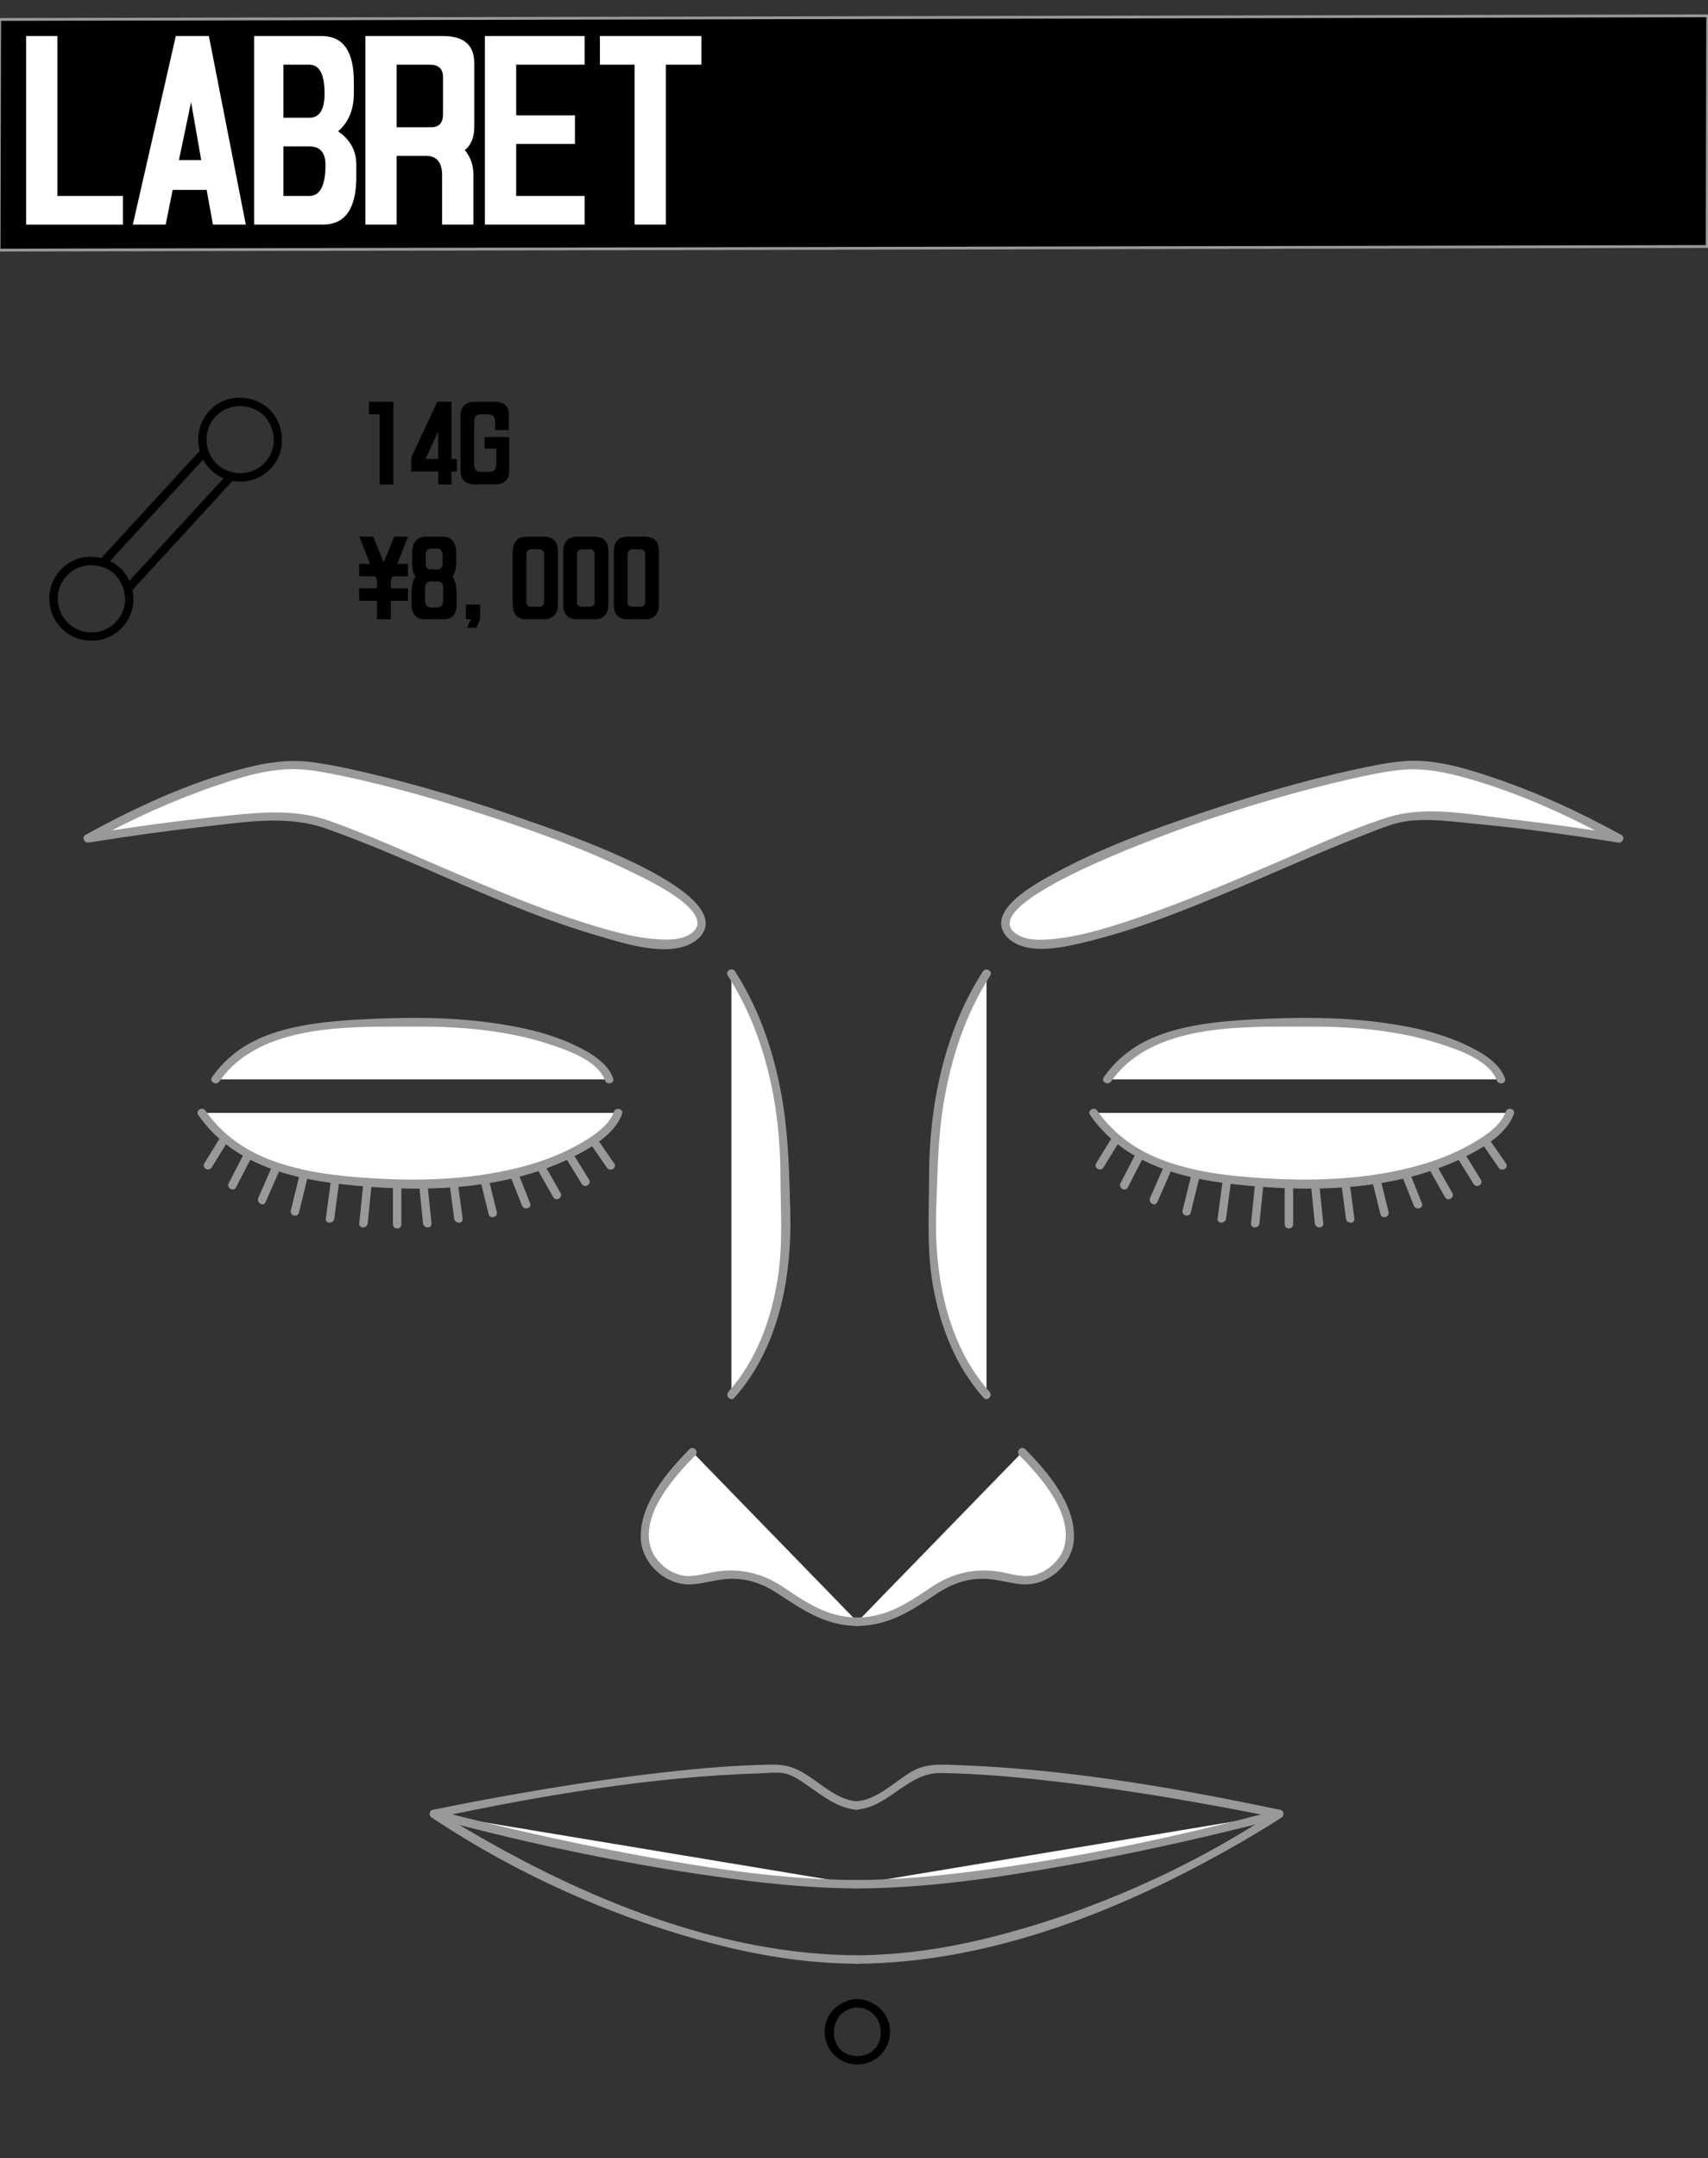 <svg xmlns="http://www.w3.org/2000/svg" id="_耳" viewBox="0 0 608.09 768"><rect x="0" y="0" width="608.09" height="768" fill="#333333" stroke="none"/><defs><style>.cls-1{fill:#fff}.cls-2{fill:#999}</style></defs><path d="M607.77 87.71-.32 89l.2-82.08 608.1-1.29-.21 82.08z" style="stroke:#999;stroke-miterlimit:10"/><path d="M40.65 204.13c4.64 4.62 5.37 11.97.82 16.98s-12.13 5.22-16.98.82-5.26-12.16-.82-16.98 11.94-5.08 16.98-.82c1.47 1.24 3.6-.87 2.12-2.12-6.24-5.28-15.48-5.37-21.22.82s-5.16 15.67.82 21.22c5.99 5.57 15.67 5.16 21.22-.82 5.71-6.15 4.97-15.47-.82-21.22-1.37-1.36-3.49.76-2.12 2.12ZM93.6 147.52c4.64 4.62 5.37 11.97.82 16.98-4.4 4.85-12.13 5.22-16.98.82s-5.26-12.16-.82-16.98 11.94-5.08 16.98-.82c1.47 1.24 3.6-.87 2.12-2.12-6.24-5.28-15.48-5.37-21.22.82-5.56 6-5.16 15.67.82 21.22 5.99 5.57 15.67 5.16 21.22-.82s4.97-15.47-.82-21.22c-1.37-1.36-3.49.76-2.12 2.12Z"/><path d="M37.73 201.21c11.96-13.03 23.92-26.07 35.89-39.1 1.3-1.42-.81-3.55-2.12-2.12-11.96 13.03-23.92 26.07-35.89 39.1-1.3 1.42.81 3.55 2.12 2.12ZM47.15 209.95c11.98-13.05 23.95-26.1 35.93-39.15 1.3-1.42-.81-3.55-2.12-2.12-11.98 13.05-23.95 26.1-35.93 39.15-1.3 1.42.81 3.55 2.12 2.12Z"/><path d="M359.37 332.19c-16.72-18.65 117.48-59.83 143.43-59.99 25.95-.16 73.63 26.16 73.63 26.16s-55.71-9.02-74.65-7.78c-18.94 1.24-125.68 60.25-142.41 41.61Z" class="cls-1"/><path d="M360.43 331.13c-10.09-11.82 61.2-36.66 67.56-38.8 17.13-5.78 34.53-10.96 52.17-14.97 6.1-1.39 12.27-2.74 18.5-3.39 8.27-.86 16.5.9 24.42 3.18 18.24 5.23 35.98 13.36 52.6 22.52l1.16-2.74c-13.48-2.18-27.02-4.06-40.59-5.63s-28.77-4.67-41.99-.5c-14.06 4.43-27.56 10.88-41.09 16.66-17.31 7.4-34.7 14.82-52.62 20.62-8.02 2.6-16.3 5.06-24.72 5.97-4.9.53-11.64 1.04-15.37-2.9-1.33-1.41-3.45.72-2.12 2.12 7.12 7.54 21.91 3.49 30.41 1.37 17.72-4.43 34.79-11.5 51.61-18.52 15.65-6.53 31.09-13.62 46.93-19.67 4.42-1.69 9.12-3.68 13.86-4.29 7.79-1 16.22.23 23.98.96 17.04 1.61 34.03 3.97 50.92 6.7 1.57.25 2.76-1.86 1.16-2.74-15.25-8.4-31.41-15.77-47.96-21.17-9.03-2.95-18.85-5.72-28.45-5.12-6.01.38-12.01 1.63-17.88 2.9-18.85 4.06-37.44 9.59-55.7 15.75s-35.71 12.53-52.19 21.55c-5.97 3.27-24.57 13.04-16.69 22.27 1.26 1.47 3.37-.66 2.12-2.12Z" class="cls-2"/><path d="M248.29 332.19c16.72-18.65-117.48-59.83-143.43-59.99-25.95-.16-73.63 26.16-73.63 26.16s55.71-9.02 74.65-7.78 125.68 60.25 142.41 41.61Z" class="cls-1"/><path d="M249.35 333.25c13.94-16.33-53.38-38.4-61.34-41.21-18.76-6.63-37.88-12.45-57.26-17.01-6.66-1.57-13.39-3.03-20.19-3.88-7.87-.98-15.6.18-23.25 2.14-19.75 5.06-39.01 13.96-56.83 23.78-1.59.88-.43 3 1.16 2.74 14.2-2.29 28.46-4.27 42.75-5.86 14.02-1.56 28.2-3.88 41.74.91 32.67 11.55 63.29 28.38 96.67 38.09 9.54 2.78 28.22 9.13 36.55.3 1.33-1.4-.79-3.53-2.12-2.12-3.21 3.39-8.65 3.38-12.96 3.11-7.16-.44-14.26-2.3-21.12-4.32-17.68-5.19-34.77-12.36-51.71-19.54-14.56-6.17-28.99-12.86-43.88-18.2-12.69-4.55-25.19-3.1-38.46-1.74-16.14 1.65-32.24 3.88-48.25 6.47l1.16 2.74c14.12-7.78 29.01-14.6 44.25-19.86 9.37-3.24 19.57-6.43 29.59-6.07 5.46.19 10.92 1.34 16.26 2.45 17.08 3.55 33.92 8.44 50.5 13.81 17.66 5.72 35.3 12.02 51.99 20.2 4.06 1.99 29.12 13.36 22.65 20.94-1.25 1.46.87 3.59 2.12 2.12Z" class="cls-2"/><path d="M351.23 346.41c-21.19 32.21-18.89 75.92-18.89 75.92s-5.94 46.76 18.89 74" class="cls-1"/><path d="M349.94 345.65c-13.68 21.22-19.12 47.51-19.16 72.54-.02 13.3-.94 26.25 1.42 39.52 2.58 14.53 8.08 28.56 17.98 39.68 1.29 1.45 3.4-.68 2.12-2.12-15.64-17.57-19.84-42.73-18.97-65.56.46-12 .55-24.1 2.44-35.99 2.6-16.42 7.72-32.51 16.77-46.55 1.05-1.63-1.55-3.13-2.59-1.51Z" class="cls-2"/><path d="M260.4 346.41c21.19 32.21 18.89 75.92 18.89 75.92s5.94 46.76-18.89 74" class="cls-1"/><path d="M259.11 347.16c13.41 20.8 18.71 46.5 18.75 71.03.02 12.2.97 24.13-.91 36.33-2.29 14.83-7.52 29.41-17.61 40.75-1.28 1.44.83 3.57 2.12 2.12 15.87-17.83 20.52-42.98 19.9-66.21-.34-12.74-.59-25.66-2.59-38.26-2.64-16.66-7.89-33.03-17.07-47.27-1.04-1.62-3.64-.11-2.59 1.51Z" class="cls-2"/><path d="M363.95 516.73c13.33 13.33 23.27 31.05 12.04 40.87s-15.63.89-30.75 3.02-19.65 16.47-40 16.47" class="cls-1"/><path d="M362.89 517.79c7.56 7.69 19.08 20.52 16.06 32.45-1.28 5.04-6.59 9.6-11.71 10.44-4.05.66-8.21-.97-12.19-1.52-8.59-1.18-16.28.8-23.42 5.57-8.52 5.7-15.66 10.66-26.38 10.86-1.93.04-1.93 3.04 0 3 11.27-.21 18.88-5.23 27.9-11.27 5.11-3.42 10.39-5.5 16.61-5.54 5.01-.04 9.7 1.75 14.64 1.99 8.85.44 17.42-7.14 17.93-15.99.7-12.32-9.28-23.93-17.31-32.11-1.36-1.38-3.48.74-2.12 2.12Z" class="cls-2"/><path d="M246.53 516.73c-13.33 13.33-23.27 31.05-12.04 40.87 11.23 9.82 15.63.89 30.75 3.02s19.65 16.47 40 16.47" class="cls-1"/><path d="M245.47 515.67c-7.96 8.1-17.65 19.39-17.35 31.53.22 9.1 8.87 17.03 17.96 16.57 4.95-.25 9.63-2.03 14.64-1.99 6.02.04 11.2 1.99 16.18 5.26 9.24 6.06 16.81 11.34 28.33 11.56 1.93.04 1.93-2.96 0-3-10.73-.2-17.86-5.15-26.38-10.86-7.14-4.78-14.83-6.76-23.42-5.57-3.78.52-7.62 1.96-11.46 1.59-5.5-.54-10.99-5.2-12.44-10.5-3.23-11.79 8.64-24.9 16.06-32.45 1.35-1.38-.77-3.5-2.12-2.12ZM304.96 643.95c11.5-.88 18.21-13.19 29.82-13.04 12.52.17 25.03 1.23 37.47 2.61 23.04 2.55 45.96 6.28 68.73 10.61 4.69.89 9.38 1.8 14.06 2.79l-.36-2.74c-30.41 20.32-65.69 35.95-101.04 44.96-15.93 4.06-32.22 6.55-48.67 6.63-1.93 0-1.93 3.01 0 3 49.44-.25 98.36-20.54 140.41-45.31 3.65-2.15 7.3-4.33 10.82-6.69 1-.67.98-2.46-.36-2.74-37.98-8.02-77.11-14.7-115.94-15.98-5.81-.19-10.49-.51-15.6 2.52-6.06 3.6-11.96 9.83-19.33 10.39-1.91.15-1.93 3.15 0 3Z" class="cls-2"/><path d="M455.43 645.47s-92.82 25-150.48 25" class="cls-1"/><path d="M455.03 644.02c-35.44 9.53-71.74 17.15-108.14 21.84-13.9 1.79-27.91 3.07-41.94 3.12-1.93 0-1.93 3.01 0 3 25.34-.08 50.68-3.87 75.56-8.36 21.06-3.8 41.99-8.35 62.76-13.49 4.19-1.04 8.38-2.08 12.55-3.21 1.86-.5 1.07-3.4-.8-2.89Z" class="cls-2"/><path d="M304.96 640.95c-6.52-.5-11.99-5.6-17.22-9.05-4.5-2.97-7.89-4.07-13.23-3.98-12.55.2-25.08 1.28-37.55 2.68-22.92 2.56-45.73 6.25-68.39 10.55-4.84.92-9.67 1.85-14.49 2.87-1.35.28-1.36 2.07-.36 2.74 31.02 20.72 67.16 36.68 103.28 45.64 15.69 3.9 31.76 6.28 47.95 6.36 1.93 0 1.93-2.99 0-3-49.15-.25-97.8-20.58-139.55-45.29-3.43-2.03-6.86-4.09-10.17-6.3l-.36 2.74c37.93-8.01 77.01-14.7 115.79-15.9 2.99-.09 6.49-.59 9.38.2 3.04.83 5.79 3.01 8.35 4.77 5.06 3.48 10.22 7.49 16.55 7.97 1.93.15 1.92-2.85 0-3Z" class="cls-2"/><path d="M154.48 645.47s92.82 25 150.48 25" class="cls-1"/><path d="M154.08 646.91c35.48 9.55 71.81 17.12 108.25 21.85 14.13 1.83 28.37 3.16 42.63 3.21 1.93 0 1.93-2.99 0-3-25.54-.08-51.05-3.94-76.12-8.5-20.72-3.77-41.32-8.27-61.77-13.33-4.07-1.01-8.14-2.03-12.19-3.12-1.87-.5-2.66 2.39-.8 2.89Z" class="cls-2"/><path d="M394.27 384.09c10.51-15.41 29.42-20.31 72.15-20.31s65.14 11.91 67.94 20.31" class="cls-1"/><path d="M395.57 384.84c14.35-20.6 45.94-19.45 68.1-19.56 16.34-.09 33.03 1.04 48.68 6.06 6.54 2.1 17.88 5.82 20.56 13.14.66 1.8 3.56 1.02 2.89-.8-1.91-5.22-7.34-8.58-12.05-10.97-9.74-4.94-20.73-7.34-31.49-8.8-15.47-2.1-31.26-2.01-46.82-1.13-10.97.62-22.36 1.7-32.73 5.57-8.06 3.01-14.81 7.89-19.74 14.97-1.11 1.59 1.49 3.09 2.59 1.51Z" class="cls-2"/><path d="M389.37 396c11.11 16.3 31.11 25.19 76.3 25.19s68.89-16.3 71.85-25.19" class="cls-1"/><path d="M388.08 396.75c11.61 16.74 31.27 22.38 50.63 24.58 27.63 3.15 59.31 2.76 84.52-10.53 5.97-3.15 13.32-7.7 15.74-14.41.66-1.82-2.24-2.6-2.89-.8-1.97 5.46-8.34 9.29-13.12 11.94-9.77 5.42-20.83 8.43-31.81 10.21-15.07 2.44-30.6 2.39-45.8 1.21-11.29-.87-22.84-2.57-33.37-6.92-8.61-3.56-15.99-9.13-21.32-16.8-1.09-1.58-3.69-.08-2.59 1.51Z" class="cls-2"/><path d="M457.38 423.03v12.65c0 1.93 3 1.93 3 0v-12.65c0-1.93-3-1.93-3 0Z" class="cls-2"/><path d="m448.31 421.44-1.4 13.88" class="cls-1"/><path d="m446.81 421.44-1.41 13.88c-.19 1.92 2.81 1.91 3 0l1.41-13.88c.19-1.92-2.81-1.91-3 0Z" class="cls-2"/><path d="m436.75 420.51-1.76 13.13" class="cls-1"/><path d="M435.25 420.51c-.58 4.38-1.17 8.76-1.75 13.13-.25 1.91 2.75 1.89 3 0 .58-4.38 1.17-8.76 1.75-13.13.25-1.91-2.75-1.89-3 0Z" class="cls-2"/><path d="m425.66 418.24-3.17 12.85" class="cls-1"/><path d="M424.21 417.84c-1.06 4.29-2.11 8.57-3.17 12.86-.46 1.87 2.43 2.67 2.89.8 1.06-4.29 2.11-8.57 3.17-12.86.46-1.87-2.43-2.67-2.89-.8Z" class="cls-2"/><path d="m415.69 415.73-4.95 11.28" class="cls-1"/><path d="M414.39 414.98c-1.65 3.76-3.3 7.52-4.94 11.28-.77 1.75 1.82 3.28 2.59 1.51 1.65-3.76 3.3-7.52 4.94-11.28.77-1.75-1.82-3.28-2.59-1.51Z" class="cls-2"/><path d="m405.69 411.19-5.46 10.58" class="cls-1"/><path d="M404.4 410.44c-1.82 3.52-3.64 7.05-5.46 10.57-.88 1.71 1.7 3.23 2.59 1.51 1.82-3.52 3.64-7.05 5.46-10.57.88-1.71-1.7-3.23-2.59-1.51Z" class="cls-2"/><path d="m397.17 405.57-5.62 9.11" class="cls-1"/><path d="M395.87 404.82c-1.87 3.04-3.74 6.07-5.61 9.11-1.02 1.65 1.58 3.16 2.59 1.51 1.87-3.04 3.74-6.07 5.61-9.11 1.02-1.65-1.58-3.16-2.59-1.51Z" class="cls-2"/><path d="m468.24 421.77 1.37 13.55" class="cls-1"/><path d="M466.74 421.77c.46 4.52.92 9.04 1.37 13.56.19 1.9 3.19 1.92 3 0-.46-4.52-.92-9.04-1.37-13.56-.19-1.9-3.19-1.92-3 0Z" class="cls-2"/><path d="m479.03 421.1 1.67 12.54" class="cls-1"/><path d="M477.53 421.1c.56 4.18 1.11 8.36 1.67 12.54.25 1.89 3.25 1.91 3 0-.56-4.18-1.11-8.36-1.67-12.54-.25-1.89-3.25-1.91-3 0Z" class="cls-2"/><path d="m489.95 419.62 2.97 12.06" class="cls-1"/><path d="m488.5 420.01 2.97 12.06c.46 1.87 3.36 1.08 2.89-.8l-2.97-12.06c-.46-1.87-3.36-1.08-2.89.8Z" class="cls-2"/><path d="m500.37 417.46 4.43 11.14" class="cls-1"/><path d="M498.92 417.86c1.48 3.71 2.95 7.43 4.43 11.14.7 1.77 3.61 1 2.89-.8-1.48-3.71-2.95-7.43-4.43-11.14-.7-1.77-3.61-1-2.89.8Z" class="cls-2"/><path d="m510.14 415.33 5.62 9.93" class="cls-1"/><path d="M508.85 416.09c1.87 3.31 3.75 6.61 5.62 9.92.95 1.68 3.54.17 2.59-1.51-1.87-3.31-3.75-6.61-5.62-9.92-.95-1.68-3.54-.17-2.59 1.51Z" class="cls-2"/><path d="m519.98 410.91 5.94 9.65" class="cls-1"/><path d="M518.68 411.66c1.98 3.22 3.96 6.43 5.95 9.65 1.01 1.64 3.61.14 2.59-1.51-1.98-3.22-3.96-6.43-5.95-9.65-1.01-1.64-3.61-.14-2.59 1.51Z" class="cls-2"/><path d="m529.43 406.89 5.45 7.89" class="cls-1"/><path d="M528.13 407.64c1.82 2.63 3.63 5.26 5.45 7.89 1.09 1.58 3.69.08 2.59-1.51-1.82-2.63-3.63-5.26-5.45-7.89-1.09-1.58-3.69-.08-2.59 1.51Z" class="cls-2"/><path d="M76.78 384.09c10.51-15.41 29.42-20.31 72.15-20.31s65.14 11.91 67.94 20.31" class="cls-1"/><path d="M78.07 384.84c14.35-20.6 45.94-19.45 68.1-19.56 16.34-.09 33.03 1.04 48.68 6.06 6.54 2.1 17.88 5.82 20.56 13.14.66 1.8 3.56 1.02 2.89-.8-1.91-5.22-7.34-8.58-12.05-10.97-9.74-4.94-20.73-7.34-31.49-8.8-15.47-2.1-31.26-2.01-46.82-1.13-10.97.62-22.36 1.7-32.73 5.57-8.06 3.01-14.81 7.89-19.74 14.97-1.11 1.59 1.49 3.09 2.59 1.51Z" class="cls-2"/><path d="M71.87 396c11.11 16.3 31.11 25.19 76.3 25.19s68.89-16.3 71.85-25.19" class="cls-1"/><path d="M70.58 396.75c11.61 16.74 31.27 22.38 50.63 24.58 27.63 3.15 59.31 2.76 84.52-10.53 5.97-3.15 13.32-7.7 15.74-14.41.66-1.82-2.24-2.6-2.89-.8-1.97 5.46-8.34 9.29-13.12 11.94-9.77 5.42-20.83 8.43-31.81 10.21-15.07 2.44-30.6 2.39-45.8 1.21-11.29-.87-22.84-2.57-33.37-6.92-8.61-3.56-15.99-9.13-21.32-16.8-1.09-1.58-3.69-.08-2.59 1.51Z" class="cls-2"/><path d="M139.89 423.03v12.65c0 1.93 3 1.93 3 0v-12.65c0-1.93-3-1.93-3 0Z" class="cls-2"/><path d="m130.82 421.44-1.41 13.88" class="cls-1"/><path d="m129.32 421.44-1.41 13.88c-.19 1.92 2.81 1.91 3 0l1.41-13.88c.19-1.92-2.81-1.91-3 0Z" class="cls-2"/><path d="m119.25 420.51-1.75 13.13" class="cls-1"/><path d="M117.75 420.51c-.58 4.38-1.17 8.76-1.75 13.13-.25 1.91 2.75 1.89 3 0 .58-4.38 1.17-8.76 1.75-13.13.25-1.91-2.75-1.89-3 0Z" class="cls-2"/><path d="m108.16 418.24-3.17 12.85" class="cls-1"/><path d="M106.71 417.84c-1.06 4.29-2.11 8.57-3.17 12.86-.46 1.87 2.43 2.67 2.89.8 1.06-4.29 2.11-8.57 3.17-12.86.46-1.87-2.43-2.67-2.89-.8Z" class="cls-2"/><path d="m98.19 415.73-4.94 11.28" class="cls-1"/><path d="M96.9 414.98c-1.65 3.76-3.3 7.52-4.94 11.28-.77 1.75 1.82 3.28 2.59 1.51 1.65-3.76 3.3-7.52 4.94-11.28.77-1.75-1.82-3.28-2.59-1.51Z" class="cls-2"/><path d="m88.2 411.19-5.46 10.58" class="cls-1"/><path d="M86.9 410.44c-1.82 3.52-3.64 7.05-5.46 10.57-.88 1.71 1.7 3.23 2.59 1.51 1.82-3.52 3.64-7.05 5.46-10.57.88-1.71-1.7-3.23-2.59-1.51Z" class="cls-2"/><path d="m79.67 405.57-5.61 9.11" class="cls-1"/><path d="M78.38 404.82c-1.87 3.04-3.74 6.07-5.61 9.11-1.02 1.65 1.58 3.16 2.59 1.51 1.87-3.04 3.74-6.07 5.61-9.11 1.02-1.65-1.58-3.16-2.59-1.51Z" class="cls-2"/><path d="m150.74 421.77 1.37 13.55" class="cls-1"/><path d="M149.24 421.77c.46 4.52.92 9.04 1.37 13.56.19 1.9 3.19 1.92 3 0-.46-4.52-.92-9.04-1.37-13.56-.19-1.9-3.19-1.92-3 0Z" class="cls-2"/><path d="m161.53 421.1 1.67 12.54" class="cls-1"/><path d="M160.03 421.1c.56 4.18 1.11 8.36 1.67 12.54.25 1.89 3.25 1.91 3 0-.56-4.18-1.11-8.36-1.67-12.54-.25-1.89-3.25-1.91-3 0Z" class="cls-2"/><path d="m172.45 419.62 2.97 12.06" class="cls-1"/><path d="m171.01 420.01 2.97 12.06c.46 1.87 3.36 1.08 2.89-.8l-2.97-12.06c-.46-1.87-3.36-1.08-2.89.8Z" class="cls-2"/><path d="m182.87 417.46 4.43 11.14" class="cls-1"/><path d="M181.43 417.86c1.48 3.71 2.95 7.43 4.43 11.14.7 1.77 3.61 1 2.89-.8-1.48-3.71-2.95-7.43-4.43-11.14-.7-1.77-3.61-1-2.89.8Z" class="cls-2"/><path d="m192.65 415.33 5.62 9.93" class="cls-1"/><path d="M191.35 416.09c1.87 3.31 3.75 6.61 5.62 9.92.95 1.68 3.54.17 2.59-1.51-1.87-3.31-3.75-6.61-5.62-9.92-.95-1.68-3.54-.17-2.59 1.51Z" class="cls-2"/><path d="m202.48 410.91 5.95 9.65" class="cls-1"/><path d="M201.19 411.66c1.98 3.22 3.96 6.43 5.95 9.65 1.01 1.64 3.61.14 2.59-1.51-1.98-3.22-3.96-6.43-5.95-9.65-1.01-1.64-3.61-.14-2.59 1.51Z" class="cls-2"/><path d="m211.93 406.89 5.45 7.89" class="cls-1"/><path d="M210.64 407.64c1.82 2.63 3.63 5.26 5.45 7.89 1.09 1.58 3.69.08 2.59-1.51-1.82-2.63-3.63-5.26-5.45-7.89-1.09-1.58-3.69-.08-2.59 1.51Z" class="cls-2"/><path d="M305.26 714.31c11.09.62 11.15 17.35-.04 17.32-11.19-.03-11.06-16.75.04-17.32 1.92-.1 1.93-3.1 0-3-6.33.33-11.67 5.04-11.68 11.64s5.3 11.7 11.64 11.68 11.35-4.94 11.65-11.09c.33-6.82-5.06-11.87-11.61-12.23-1.93-.11-1.92 2.89 0 3Z"/><path d="M43.76 69.74v10.18H9.3V12.83h11.14v56.9h23.32ZM75.81 79.91l-2.24-12.34h-12.1l-2.48 12.34h-11.7l15.3-67.08h11.78l13.14 67.08h-11.7Zm-12.1-22.92h7.93l-3.61-20.68-4.33 20.68ZM108.67 79.91H90.48V12.83h24.2c7.53.05 11.3 5.48 11.3 16.27v4.17c0 5.72-1.87 10.21-5.61 13.46 4.33 2.94 6.49 6.92 6.49 11.94v4.17c0 11.38-3.96 17.07-11.86 17.07h-6.33Zm1.36-56.9h-9.14v18.91h9.22c3.63 0 5.45-2.89 5.45-8.66 0-6.84-1.84-10.26-5.53-10.26Zm5.85 35.66c0-4.38-1.92-6.57-5.77-6.57h-9.22v17.63h9.22c3.85 0 5.77-3.69 5.77-11.06ZM155.8 56.99c-1.02-1.01-2.32-1.52-3.93-1.52h-10.66v24.44h-11.14V12.83h27.73c7.37 0 11.06 3.23 11.06 9.7v22.52c0 3.79-1.12 6.57-3.37 8.33 2.03 2.51 3.05 5.4 3.05 8.66v17.87H157.4V62.04c-.05-2.24-.59-3.93-1.6-5.05Zm-14.59-33.98v22.28h12.42c2.72-.05 4.09-1.6 4.09-4.65V27.26c-.05-2.83-1.63-4.25-4.73-4.25h-11.78ZM172.63 79.91V12.83h35.5v10.18h-24.36v18.03h20.92v10.18h-20.92v18.51h24.36v10.18h-35.5ZM237.06 79.91h-11.14v-56.9h-12.34V12.83h36.14v10.18h-12.66v56.9Z" class="cls-1"/><path d="M140.05 142.96v29.43h-4.89v-24.96h-3.8v-4.46h8.68ZM160.73 142.96v20.36h1.93v4.46h-1.93v4.61h-4.71v-4.61h-9.6v-4.96l9.25-19.86h5.06Zm-9.25 20.36h4.54v-9.77l-4.54 9.77ZM181.26 159.62v8.12c-.02 3.09-1.77 4.64-5.24 4.64h-6.96c-3.42 0-5.13-1.72-5.13-5.17V148.3c0-3.56 1.72-5.34 5.17-5.34h6.86c3.47 0 5.2 1.51 5.2 4.54v5.55h-4.89v-2.95c0-1.78-.75-2.67-2.25-2.67h-2.99c-1.48.02-2.21 1.03-2.21 3.02v14.66c0 1.88.74 2.81 2.21 2.81h3.16c1.69-.02 2.53-.96 2.53-2.81v-5.48h-4.18v-4.11h8.72v4.11ZM145.26 200.63v4.46h-5.52l-.6 1.58v2.67h6.12v4.46h-6.12v6.57h-4.92v-6.57h-6.36v-4.46h6.36v-2.67l-.63-1.58h-5.73v-4.46h3.9l-3.83-9.67h4.92l3.76 9.14 3.73-9.14h4.92l-3.8 9.67h3.8ZM146.73 199.92v-2.99c0-3.98 1.72-5.98 5.17-5.98h5.45c3.38 0 5.06 1.98 5.06 5.94v3.02c0 2.39-.42 4.16-1.27 5.31.96 1.45 1.44 3.55 1.44 6.29v3.66c-.02 3.47-1.63 5.2-4.82 5.2h-6.43c-3.21-.02-4.82-1.77-4.82-5.24v-3.62c0-2.79.47-4.9 1.41-6.33-.8-1.17-1.2-2.93-1.2-5.27Zm6.79 16.24h2.04c1.48 0 2.21-.81 2.21-2.43v-4.64c0-1.48-.68-2.21-2.04-2.21h-2.18c-1.48 0-2.21.77-2.21 2.32v4.54c.02 1.62.75 2.43 2.18 2.43Zm-1.97-18.39v2.67c0 1.38.53 2.12 1.58 2.21h2.81c1.1-.12 1.65-.86 1.65-2.21v-2.67c0-1.73-.68-2.6-2.04-2.6h-2.04c-1.31.02-1.97.89-1.97 2.6ZM169.66 223.37h-3.45l1.51-3.02h-1.86v-5.24h5.06v5.24l-1.27 3.02ZM182.52 196.55c0-3.73 1.69-5.59 5.06-5.59h5.98c3.35.02 5.03 1.73 5.03 5.13V215c-.02 3.59-1.73 5.38-5.13 5.38h-6.01c-3.28 0-4.92-1.77-4.92-5.31v-18.53Zm4.89 17.51c0 1.24.63 1.86 1.9 1.86h2.5c1.27-.02 1.9-.64 1.9-1.86v-16.59c0-1.36-.63-2.04-1.9-2.04h-2.53c-1.24 0-1.86.68-1.86 2.04v16.59ZM200.52 196.55c0-3.73 1.69-5.59 5.06-5.59h5.98c3.35.02 5.03 1.73 5.03 5.13V215c-.02 3.59-1.73 5.38-5.13 5.38h-6.01c-3.28 0-4.92-1.77-4.92-5.31v-18.53Zm4.89 17.51c0 1.24.63 1.86 1.9 1.86h2.5c1.27-.02 1.9-.64 1.9-1.86v-16.59c0-1.36-.63-2.04-1.9-2.04h-2.53c-1.24 0-1.86.68-1.86 2.04v16.59ZM218.52 196.55c0-3.73 1.69-5.59 5.06-5.59h5.98c3.35.02 5.03 1.73 5.03 5.13V215c-.02 3.59-1.73 5.38-5.13 5.38h-6.01c-3.28 0-4.92-1.77-4.92-5.31v-18.53Zm4.89 17.51c0 1.24.63 1.86 1.9 1.86h2.5c1.27-.02 1.9-.64 1.9-1.86v-16.59c0-1.36-.63-2.04-1.9-2.04h-2.53c-1.24 0-1.86.68-1.86 2.04v16.59Z"/></svg>
